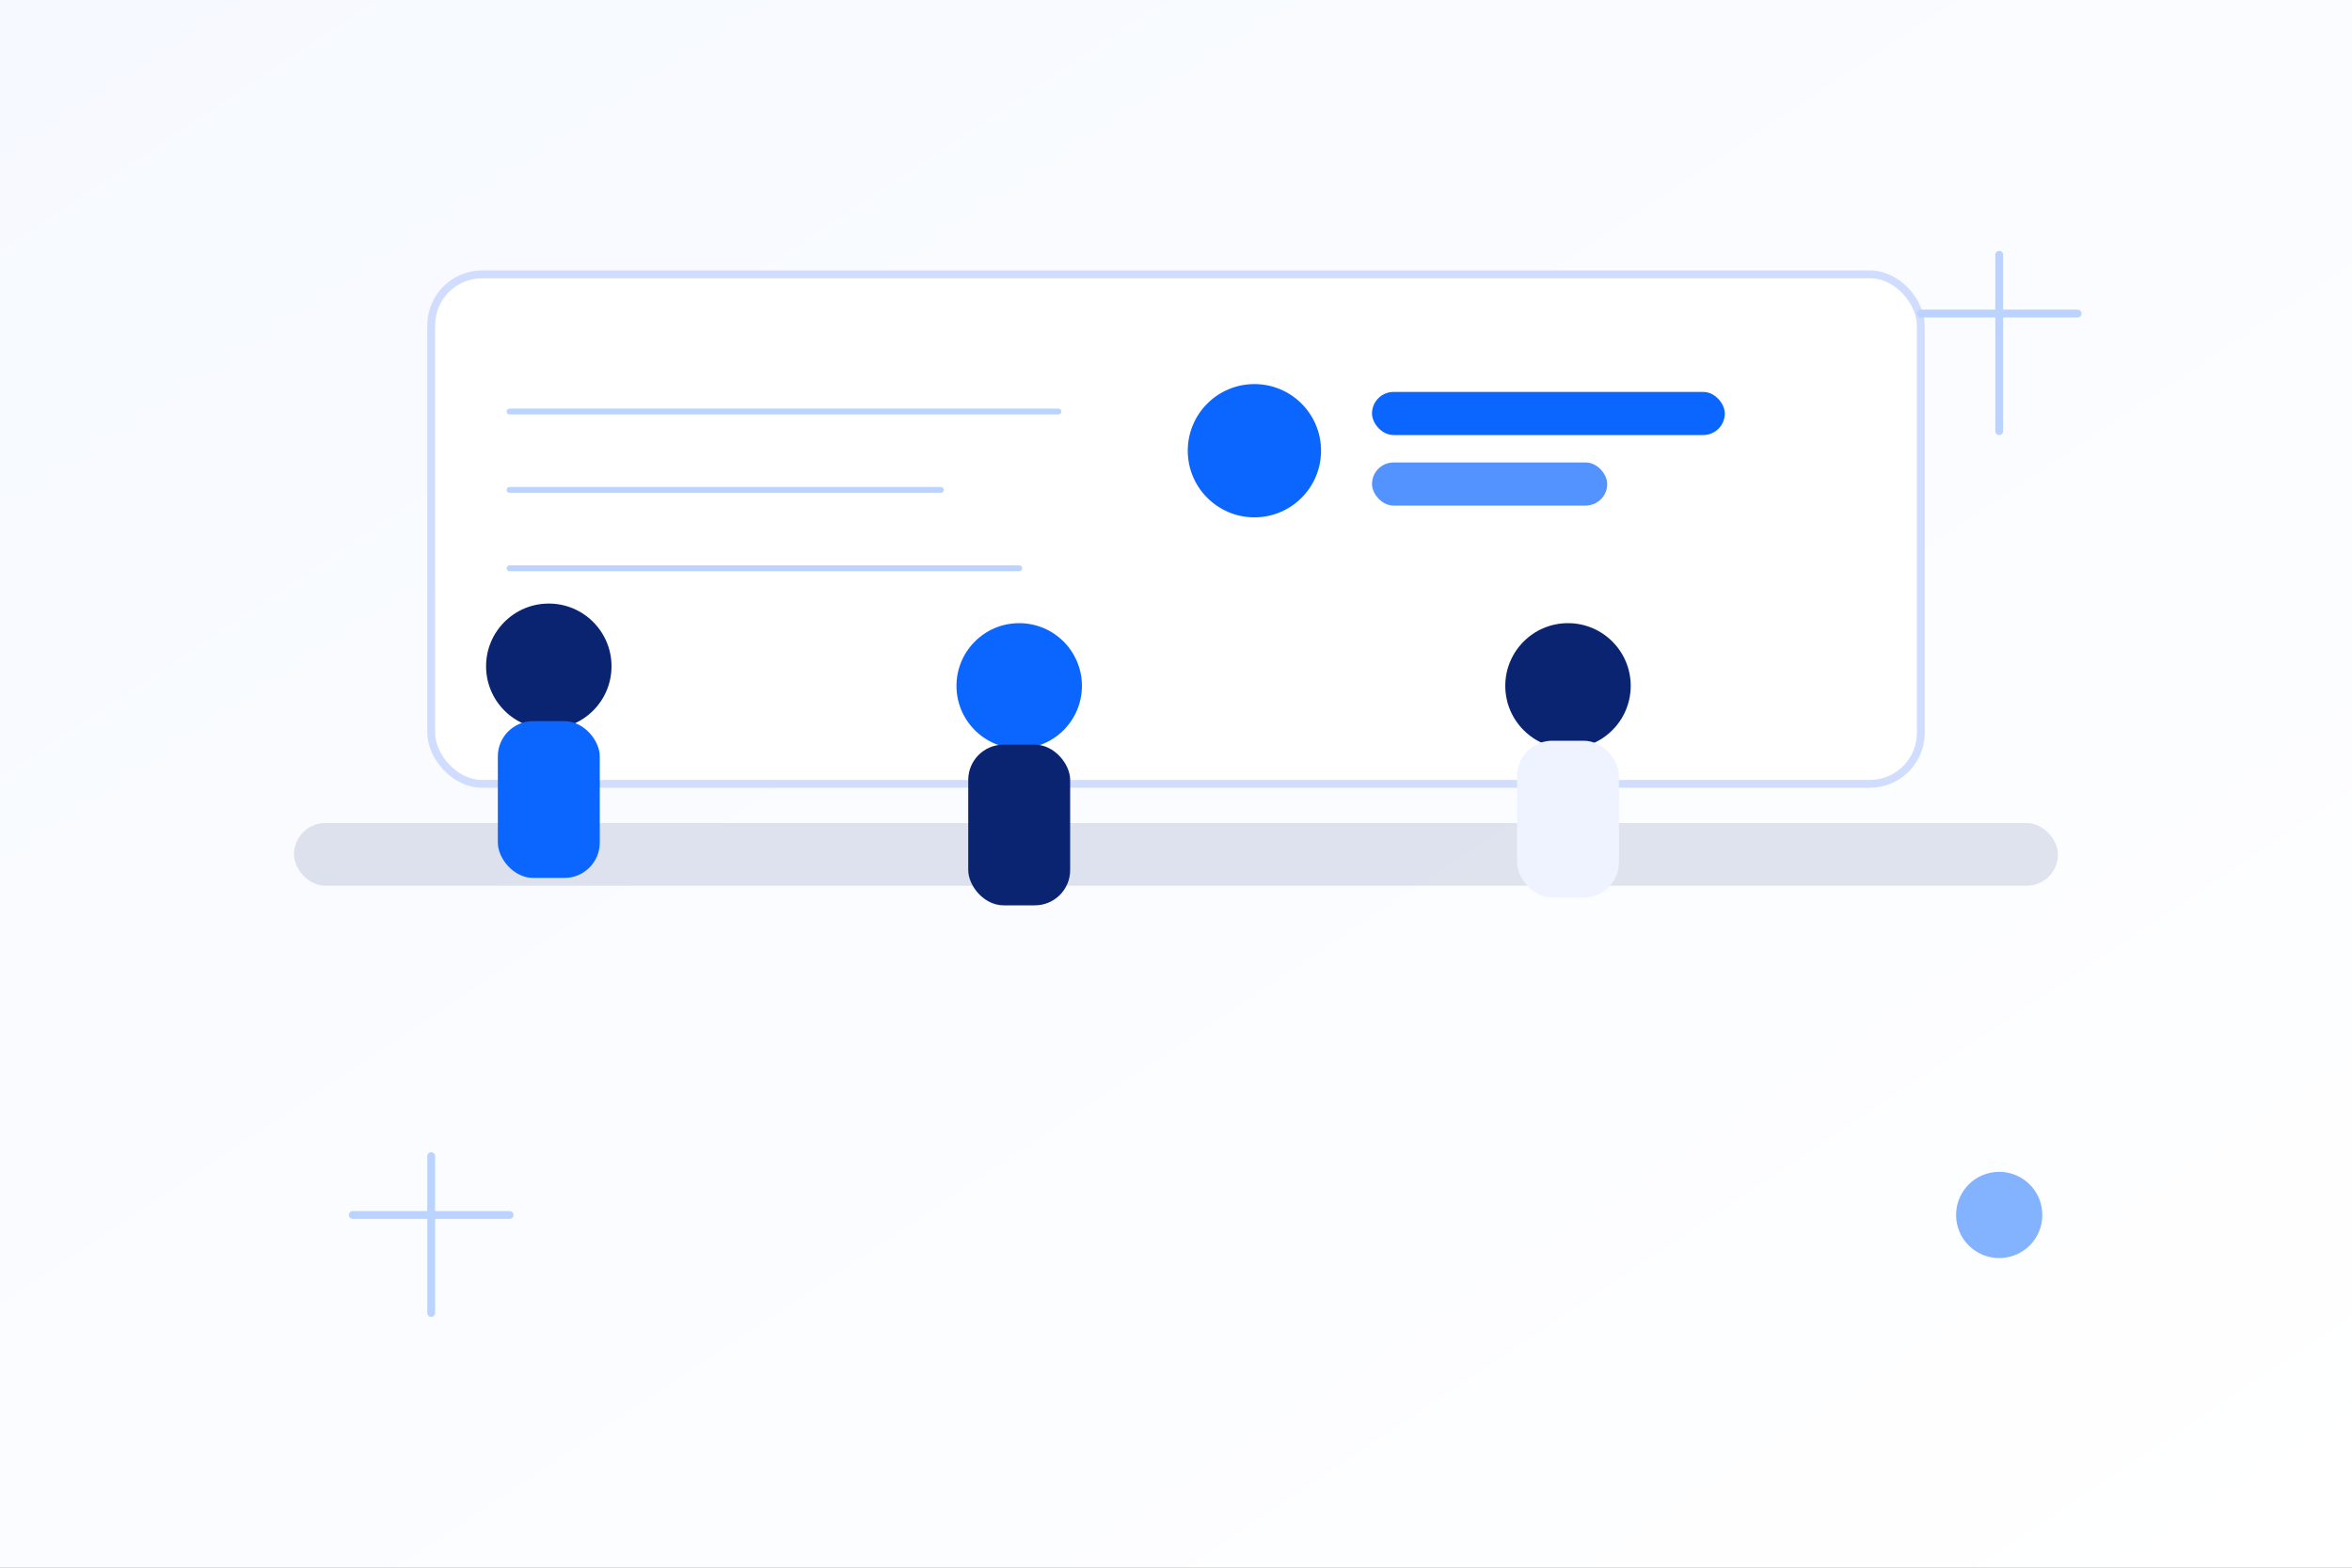 
            <svg xmlns="http://www.w3.org/2000/svg" viewBox="0 0 1200 800">
              <rect x="0" y="0" width="1200" height="800" fill="#808080" stroke="none"/>
              <defs>
                <linearGradient id="abg" x1="0" y1="0" x2="1" y2="1">
                  <stop offset="0" stop-color="#F6F9FF"/>
                  <stop offset="1" stop-color="#FFFFFF"/>
                </linearGradient>
              </defs>
              <rect width="1200" height="800" fill="url(#abg)"/>
              <!-- Tavolo -->
              <rect x="150" y="420" width="900" height="32" rx="16" fill="#0A2472" opacity=".12"/>
              <!-- lavagna -->
              <rect x="220" y="140" width="760" height="260" rx="26" fill="#FFFFFF" stroke="#D1DDFF" stroke-width="4"/>
              <g stroke="#BBD3FF" stroke-width="3" stroke-linecap="round">
                <path d="M260 210h280"/>
                <path d="M260 250h220"/>
                <path d="M260 290h260"/>
              </g>
              <g fill="#0A66FF">
                <circle cx="640" cy="230" r="34"/>
                <rect x="700" y="200" width="180" height="22" rx="11"/>
                <rect x="700" y="236" width="120" height="22" rx="11" opacity=".7"/>
              </g>
              <!-- persone -->
              <g transform="translate(280,420)">
                <circle cx="0" cy="-80" r="32" fill="#0A2472"/>
                <rect x="-26" y="-52" width="52" height="80" rx="18" fill="#0A66FF"/>
              </g>
              <g transform="translate(520,440)">
                <circle cx="0" cy="-90" r="32" fill="#0A66FF"/>
                <rect x="-26" y="-60" width="52" height="82" rx="18" fill="#0A2472"/>
              </g>
              <g transform="translate(800,430)">
                <circle cx="0" cy="-80" r="32" fill="#0A2472"/>
                <rect x="-26" y="-52" width="52" height="80" rx="18" fill="#EEF3FF"/>
              </g>
              <!-- pattern memphis -->
              <g stroke="#BBD3FF" stroke-width="4" stroke-linecap="round">
                <path d="M180 620h80M220 590v80"/>
                <path d="M980 160h80M1020 130v90"/>
              </g>
              <circle cx="1020" cy="620" r="22" fill="#0A66FF" opacity=".5"/>
            </svg>